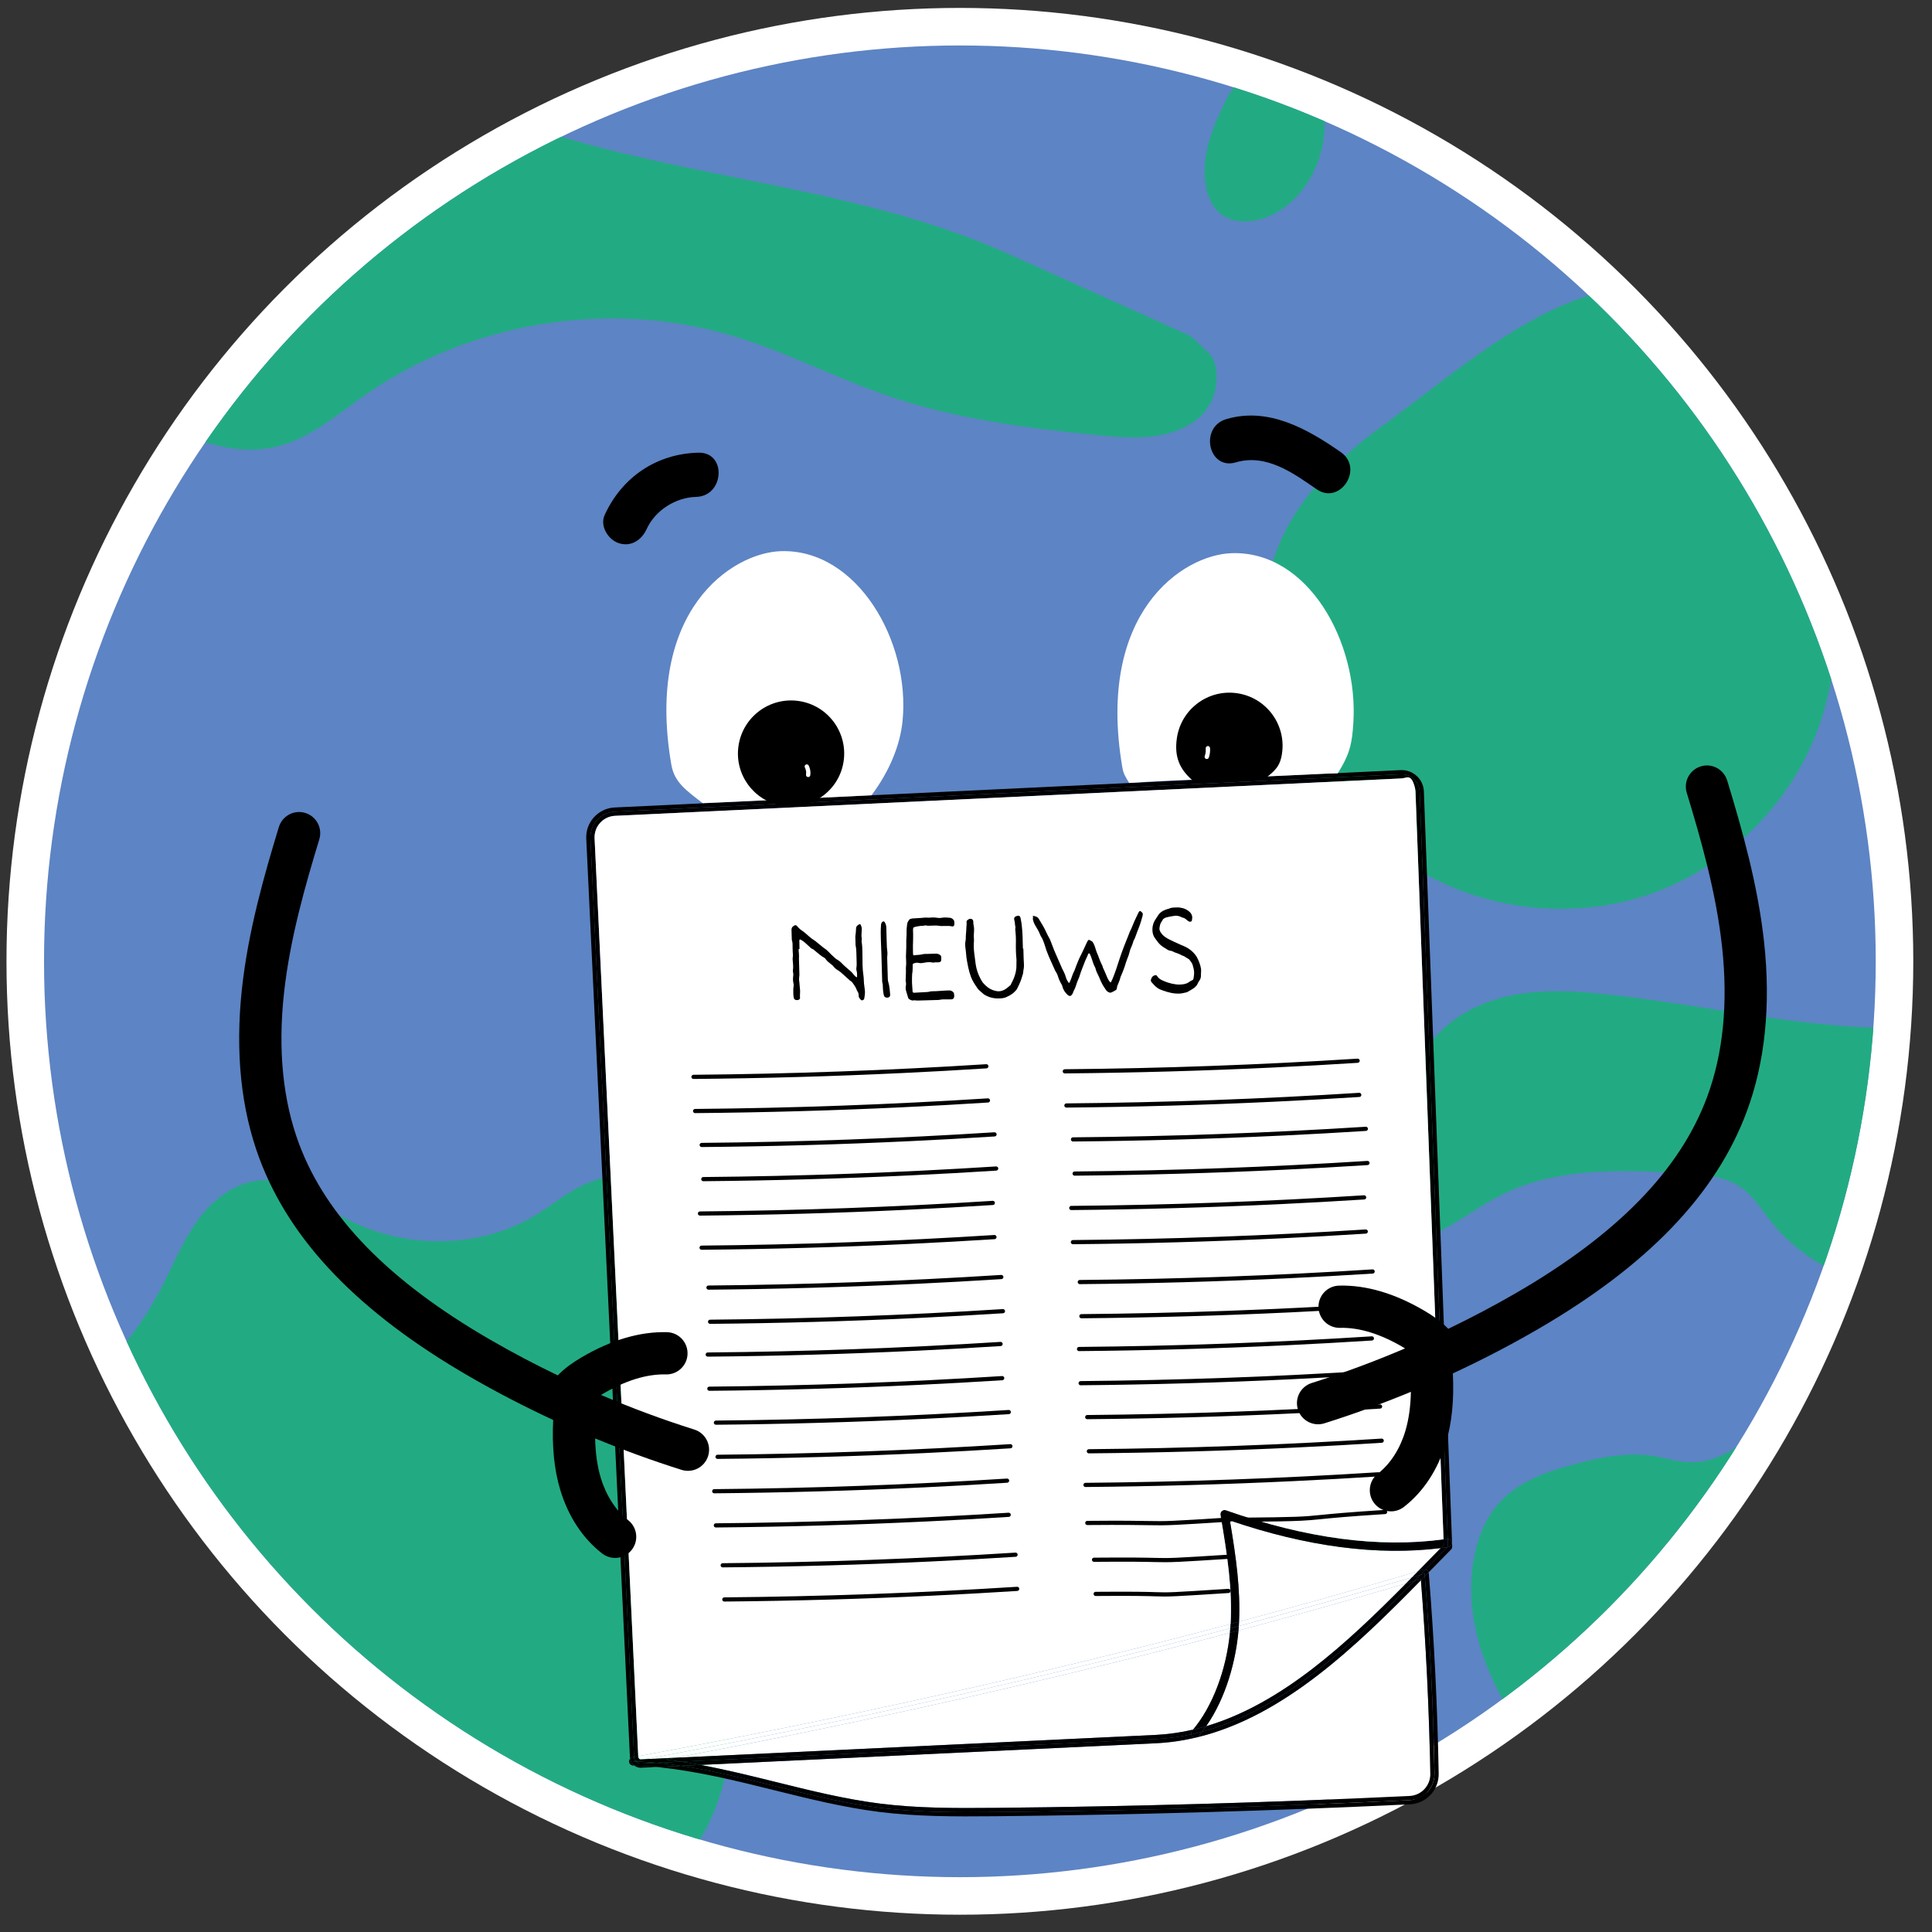 <?xml version="1.0" encoding="UTF-8"?>
<svg xmlns="http://www.w3.org/2000/svg" xmlns:xlink="http://www.w3.org/1999/xlink" id="Laag_1" viewBox="0 0 1342 1342">
  <rect x="0" y="0" width="1342" height="1342" fill="#333333" stroke="none"/>
  <defs>
    <style>.cls-1,.cls-2,.cls-3{fill:none;}.cls-2{clip-path:url(#clippath-1);}.cls-4{fill:#fff;}.cls-5{fill:#22ab83;}.cls-6{fill:#5d84c4;}.cls-3{clip-path:url(#clippath);}</style>
    <clipPath id="clippath">
      <circle class="cls-1" cx="666.75" cy="667.75" r="636.17"></circle>
    </clipPath>
    <clipPath id="clippath-1">
      <circle class="cls-1" cx="666.75" cy="667.75" r="636.17"></circle>
    </clipPath>
  </defs>
  <circle class="cls-4" cx="666.75" cy="667.75" r="662.25"></circle>
  <path class="cls-4" d="m714.31,903.51c-187.13,0-339.39-152.24-339.39-339.38,0-14.88,12.06-26.95,26.95-26.95s26.95,12.07,26.95,26.95c0,157.41,128.06,285.47,285.48,285.47s285.47-128.06,285.47-285.47c0-14.88,12.06-26.95,26.95-26.95s26.95,12.07,26.95,26.95c0,187.13-152.24,339.38-339.38,339.38Z"></path>
  <g class="cls-3">
    <g class="cls-2">
      <circle class="cls-6" cx="666.75" cy="667.75" r="636.17"></circle>
      <path class="cls-5" d="m960.18,295.86c-34.05,24.73-65.53,56.59-76.86,97.12-12.57,44.95,1.86,93.71,26.14,133.57,17.98,29.52,41.6,55.97,70.66,74.67,49.36,31.76,113.73,38.93,168.87,18.81,55.13-20.12,99.75-67.08,117.04-123.17,9.29-30.12,10.98-62.09,10.02-93.6-1.78-58.72-14.21-120.6-54.16-163.68-87.72-94.59-185.47.89-261.72,56.28Z"></path>
      <path class="cls-5" d="m851.17,70.53c-9.63,19-17.91,40.47-12.98,61.19,1.27,5.35,3.49,10.61,7.27,14.6,10.81,11.39,30.17,8.48,43.4.03,30.52-19.49,40.73-64.86,21.5-95.55-21.15-33.75-47.21-3.92-59.19,19.72Z"></path>
      <path class="cls-5" d="m844,253.32c3.56,14.75-1.82,30.5-14.22,39.24-5.12,3.61-10.93,6.35-16.88,8.08-16.18,4.7-33.43,3.28-50.2,1.65-49.27-4.81-98.8-11.23-145.65-27.22-36.62-12.5-71.18-30.71-108.25-41.8-85.58-25.59-182.51-9.89-255.63,41.41-19.43,13.63-38.05,29.99-61.12,35.56-29.19,7.05-59.62-4.68-85.69-19.6-45.05-25.78-87.71-70.85-80.71-122.28,6.35-46.63,50.5-77.96,92.88-98.41,39.54-19.08,83.35-34.15,126.73-27.38,30.12,4.71,57.51,19.56,85.57,31.48,116.63,49.56,249.74,49.85,365.86,100.61l127.84,57.65c1.82.82,3.49,1.94,4.94,3.3l9.37,8.82c2.55,2.4,4.34,5.48,5.16,8.88h0Z"></path>
      <path class="cls-5" d="m37.78,975.66c31.86-18.63,56.88-47.74,73.95-80.47,8.84-16.96,15.8-35.12,27.55-50.21,11.76-15.09,29.9-27,48.91-24.98,16.52,1.75,30.01,13.28,44.15,22,41.95,25.86,98.49,27.48,140.43,1.6,9.48-5.85,18.18-12.95,27.97-18.25,37.26-20.18,85.79-10.33,118.87,16.16,33.08,26.49,52.59,66.71,63.45,107.67,1.85,6.96,3.48,14.27,1.97,21.31-1.98,9.25-9.02,16.5-16.2,22.65-15.59,13.33-33.41,24.06-52.48,31.61-12.96,5.12-27.82,9.88-34.19,22.27-6.62,12.87-1.2,28.34,3.81,41.91,13.88,37.61,24.19,77.38,21.73,117.39-2.46,40.01-19.13,80.53-50.99,104.86-37.54,28.68-88.61,30.7-135.79,28.35-33.12-1.64-66.4-4.89-98.21-14.23-47.51-13.95-90.1-41.02-129.71-70.74-76.47-57.36-146.47-128.86-179.25-218.65-6.71-18.39-11.85-37.84-10.28-57.35,46.34,24.49,87.54,20.47,134.29-2.91Z"></path>
      <path class="cls-5" d="m1046.86,1185.6c-18.71-31.11-29.77-68.34-22.92-104,2.72-14.17,8.39-28.07,18.24-38.61,13.34-14.29,32.78-21,51.68-26.03,17.82-4.74,36.4-8.46,54.61-5.6,8.49,1.33,16.78,4.08,25.37,4.32,23.74.65,43.42-17.43,59.56-34.85,5.63-6.08,11.38-12.37,18.85-15.93,7.37-3.51,15.77-4.05,23.93-4.25,49.8-1.26,104.89,10.64,134.27,50.86,15.25,20.87,21.68,47.25,21.83,73.1.26,44.5-17.86,88.84-49.21,120.42-52.19,52.58-131.33,65.18-204.81,74.63-29.48,3.79-47.96,3.16-67.86-17.9-22.83-24.15-46.28-47.44-63.54-76.14Z"></path>
      <path class="cls-5" d="m904.88,1053.26c-14.06,6.3-24.45,23.56-17.73,37.43,4.24,8.75,14.14,13.74,23.84,14.31,9.7.56,19.24-2.65,28.06-6.74,14.41-6.68,35.03-25.19,20.82-42.28-10.49-12.61-42.56-8.28-54.98-2.72Z"></path>
    </g>
    <path class="cls-5" d="m1349.73,712.79c-77.73,6.81-154.94-13.59-232.52-21.99-22.51-2.44-45.46-3.85-67.64.71-22.18,4.56-43.75,15.73-56.81,34.22-7.37,10.44-11.93,22.96-21.05,31.92-21.58,21.19-57.27,13.77-86.35,22.12-3.84,1.1-7.86,2.7-10.06,6.03-2.44,3.7-2.02,8.57-1.07,12.9,5.81,26.7,27.5,47.86,52.33,59.27,12.22,5.62,25.62,9.28,39.04,8.41,29.71-1.93,53.21-24.8,80.07-37.66,37.1-17.76,80.16-16.06,121.24-13.98,15.46.78,31.98,1.94,44.22,11.41,7.46,5.77,12.48,14.04,18.3,21.46,36.57,46.58,101.57,57.38,160.33,64.79-17.12-49.71-24.81-104.06-26.07-156.62-.32-13.32-7.69-31.24-13.96-43Z"></path>
    <circle class="cls-1" cx="666.75" cy="667.75" r="636.17"></circle>
    <path class="cls-1" d="m960.18,295.86c-34.05,24.73-65.53,56.59-76.86,97.12-12.57,44.95,1.86,93.71,26.14,133.57,17.98,29.52,41.6,55.97,70.66,74.67,49.36,31.76,113.73,38.93,168.87,18.81,55.13-20.12,99.75-67.08,117.04-123.17,9.29-30.12,10.98-62.09,10.02-93.6-1.78-58.72-14.21-120.6-54.16-163.68-87.72-94.59-185.47.89-261.72,56.28Z"></path>
    <path class="cls-1" d="m851.17,70.53c-9.63,19-17.91,40.47-12.98,61.19,1.27,5.35,3.49,10.61,7.27,14.6,10.81,11.39,30.17,8.48,43.4.03,30.52-19.49,40.73-64.86,21.5-95.55-21.15-33.75-47.21-3.92-59.19,19.72Z"></path>
    <path class="cls-1" d="m844,253.32c3.56,14.75-1.82,30.5-14.22,39.24-5.12,3.61-10.93,6.35-16.88,8.08-16.18,4.7-33.43,3.28-50.2,1.65-49.27-4.81-98.8-11.23-145.65-27.22-36.62-12.5-71.18-30.71-108.25-41.8-85.58-25.59-182.51-9.89-255.63,41.41-19.43,13.63-38.05,29.99-61.12,35.56-29.19,7.05-59.62-4.68-85.69-19.6-45.05-25.78-87.71-70.85-80.71-122.28,6.35-46.63,50.5-77.96,92.88-98.41,39.54-19.08,83.35-34.15,126.73-27.38,30.12,4.71,57.51,19.56,85.57,31.48,116.63,49.56,249.74,49.85,365.86,100.61l127.84,57.65c1.82.82,3.49,1.94,4.94,3.3l9.37,8.82c2.55,2.4,4.34,5.48,5.16,8.88h0Z"></path>
    <path class="cls-1" d="m37.78,975.66c31.86-18.63,56.88-47.74,73.95-80.47,8.84-16.96,15.8-35.12,27.55-50.21,11.76-15.09,29.9-27,48.91-24.98,16.52,1.75,30.01,13.28,44.15,22,41.95,25.86,98.49,27.48,140.43,1.6,9.48-5.85,18.18-12.95,27.97-18.25,37.26-20.18,85.79-10.33,118.87,16.16,33.08,26.49,52.59,66.71,63.45,107.67,1.85,6.96,3.48,14.27,1.97,21.31-1.98,9.25-9.02,16.5-16.2,22.65-15.59,13.33-33.41,24.06-52.48,31.61-12.96,5.12-27.82,9.88-34.19,22.27-6.62,12.87-1.2,28.34,3.81,41.91,13.88,37.61,24.19,77.38,21.73,117.39-2.46,40.01-19.13,80.53-50.99,104.86-37.54,28.68-88.61,30.7-135.79,28.35-33.12-1.64-66.4-4.89-98.21-14.23-47.51-13.95-90.1-41.02-129.71-70.74-76.47-57.36-146.47-128.86-179.25-218.65-6.71-18.39-11.85-37.84-10.28-57.35,46.34,24.49,87.54,20.47,134.29-2.91Z"></path>
    <path class="cls-1" d="m1046.86,1185.6c-18.71-31.11-29.77-68.34-22.92-104,2.72-14.17,8.39-28.07,18.24-38.61,13.34-14.29,32.78-21,51.68-26.03,17.82-4.74,36.4-8.46,54.61-5.6,8.49,1.33,16.78,4.08,25.37,4.32,23.74.65,43.42-17.43,59.56-34.85,5.63-6.08,11.38-12.37,18.85-15.93,7.37-3.51,15.77-4.05,23.93-4.25,49.8-1.26,104.89,10.64,134.27,50.86,15.25,20.87,21.68,47.25,21.83,73.1.26,44.5-17.86,88.84-49.21,120.42-52.19,52.58-131.33,65.18-204.81,74.63-29.48,3.79-47.96,3.16-67.86-17.9-22.83-24.15-46.28-47.44-63.54-76.14Z"></path>
    <path class="cls-1" d="m904.88,1053.26c-14.06,6.3-24.45,23.56-17.73,37.43,4.24,8.75,14.14,13.74,23.84,14.31,9.7.56,19.24-2.65,28.06-6.74,14.41-6.68,35.03-25.19,20.82-42.28-10.49-12.61-42.56-8.28-54.98-2.72Z"></path>
  </g>
  <path class="cls-4" d="m830.95,1206.89c-9.15,2.17-18.53,3.55-28.15,4.01l-316.3,15.04c17.63,3.26,35.05,7.56,52.15,11.81,23.76,5.9,48.33,12.01,72.86,15.08,25.48,3.19,51.31,3.22,80.01,2.94,94.73-.91,190.73-3.66,285.38-8.16.73-.03,1.45-.07,2.19-.1,8.25-.4,14.6-7.2,14.45-15.5-.81-44.65-3-89.83-6.51-134.37-45.19,46.01-95.57,94.84-155.93,109.21-.04.01-.08.02-.13.03Z"></path>
  <path d="m437.69,1221.57c-.5.57-.78,1.32-.72,2.13.11,1.48,1.32,2.64,2.81,2.68.28,0,.55.03.83.04-1.54-1.14-2.61-2.85-2.92-4.84Z"></path>
  <path d="m996.42,1231.96c.18,9.79-7.43,17.98-17.21,18.45-95.83,4.59-191.74,7.34-287.67,8.27-26.84.26-53.77.37-80.4-2.97-46.67-5.84-91.81-22.18-138.12-29.13l-17.26.82c27.57,2.6,54.91,9.37,81.49,15.98,23.93,5.95,48.67,12.09,73.53,15.21,25.84,3.24,51.88,3.27,80.79,2.99,94.8-.92,190.88-3.66,285.6-8.17.73-.03,1.46-.07,2.19-.1,11.41-.55,20.18-9.94,19.97-21.4-.84-46.22-3.15-93.01-6.87-139.06-.02-.21-.06-.42-.12-.62-.87.89-1.75,1.79-2.63,2.68,3.65,45.6,5.9,91.32,6.72,137.06Z"></path>
  <path d="m993.52,1232.01c.15,8.29-6.19,15.1-14.45,15.5-.73.03-1.45.07-2.19.1-94.64,4.5-190.65,7.25-285.38,8.16-28.7.28-54.53.25-80.01-2.94-24.52-3.07-49.09-9.18-72.86-15.08-17.1-4.25-34.52-8.55-52.15-11.81l-13.48.64c46.31,6.95,91.45,23.28,138.12,29.13,26.63,3.33,53.56,3.22,80.4,2.97,95.93-.93,191.85-3.68,287.67-8.27,9.78-.47,17.39-8.66,17.21-18.45-.83-45.74-3.08-91.46-6.72-137.06-.89.91-1.79,1.83-2.69,2.74,3.51,44.54,5.71,89.72,6.51,134.37Z"></path>
  <path class="cls-4" d="m854.29,1056.13c4.31,25.64,7.39,47.62,6.37,70.34,41.95-11.22,83.35-22.9,124.35-35.07,1.94-1.98,3.87-3.95,5.79-5.91,3.34-3.42,6.66-6.8,9.96-10.16-43.89,5.45-93.1-.97-146.47-19.2Z"></path>
  <path class="cls-4" d="m828.71,1201.44c13.51-16.07,23.09-41.35,25.61-67.27-122.52,32.55-249.77,61.21-385.13,86.79l333.33-15.85c8.93-.42,17.66-1.69,26.19-3.67Z"></path>
  <path class="cls-4" d="m837.84,1199.03c52.62-15.53,97.87-57.74,138.77-99.1-38.37,11.3-77.11,22.18-116.33,32.65-1.73,20.3-8.44,46.47-22.44,66.45Z"></path>
  <path class="cls-4" d="m860.55,1128.94c-.01.17-.03.36-.04.53,40.23-10.74,80.35-22.01,120.34-33.84,1.39-1.41,2.78-2.83,4.16-4.24-40.99,12.17-82.39,23.85-124.35,35.07-.04.82-.07,1.65-.11,2.47Z"></path>
  <path class="cls-4" d="m854.76,1128.61c.01-.19.02-.38.03-.57-130.42,34.71-266.2,65-411.44,91.84l.03.66c.04.9.81,1.6,1.71,1.56l2.9-.14c136.78-25.38,272.34-55.22,406.59-90.89.06-.82.14-1.64.19-2.46Z"></path>
  <path class="cls-4" d="m854.32,1134.16c.1-1.03.17-2.06.25-3.09-134.24,35.66-269.8,65.51-406.59,90.89l21.21-1.01c135.36-25.58,262.61-54.24,385.13-86.79Z"></path>
  <path class="cls-4" d="m860.28,1132.58c39.22-10.47,77.96-21.35,116.33-32.65,1.42-1.43,2.83-2.86,4.24-4.29-39.99,11.83-80.11,23.1-120.34,33.84-.06,1.02-.14,2.06-.23,3.11Z"></path>
  <path d="m984.05,538.97c-3.05-2.8-7.01-4.23-11.15-4.04l-545.98,25.96c-11.4.54-20.24,10.26-19.7,21.66l30.35,638.25c.01.26.07.5.11.75.42-.47.98-.82,1.65-.94.38-.07.75-.14,1.13-.21l-30.34-637.99c-.47-9.82,7.12-18.16,16.94-18.63l545.98-25.96c6.94-.33,12.82,5.07,13.09,12.01l19.47,519.08c1.35.08,2.49,1.09,2.69,2.47.23,1.58-.86,3.06-2.45,3.29-.14.02-.28.03-.42.05-5.03,5.09-10.1,10.29-15.23,15.52.36.08.7.21,1.01.42.54.37.94.92,1.13,1.54.87-.89,1.75-1.78,2.62-2.67,4.34-4.44,8.65-8.83,12.92-13.16.56-.57.86-1.35.84-2.15l-19.67-524.51c-.16-4.14-1.93-7.96-4.98-10.76Z"></path>
  <path d="m445.36,1227.89l10.4-.49c-5.05-.48-10.1-.82-15.16-.98,1.33.99,2.97,1.56,4.75,1.48Z"></path>
  <path d="m830.95,1206.89c-.17.04-.33.07-.5.07-.72.03-1.45-.19-2.03-.7-.49-.42-.79-.97-.93-1.56-8.09,1.76-16.36,2.89-24.83,3.3l-329.59,15.67c4.49.67,8.96,1.44,13.43,2.27l316.3-15.04c9.62-.46,19-1.84,28.15-4.01Z"></path>
  <path d="m832.51,1205.96c-.39.45-.89.75-1.43.9,60.37-14.38,110.75-63.21,155.93-109.21-.02-.25-.04-.51-.06-.76-1.53.45-3.06.9-4.59,1.35-43.43,44.13-90.98,89.5-147.37,104.65-.82,1.04-1.63,2.08-2.49,3.08Z"></path>
  <path d="m455.98,1224.49l-10.76.51c-1.38.07-2.63-.51-3.51-1.44-.62-.02-1.23-.06-1.85-.08.51-.09,1.02-.19,1.52-.28-.53-.7-.87-1.57-.91-2.51v-.26c-.39.07-.76.14-1.14.21-.66.12-1.23.47-1.65.94.3,1.99,1.38,3.7,2.92,4.84,5.06.17,10.11.51,15.16.98l17.26-.82c-5.66-.85-11.34-1.56-17.04-2.09Z"></path>
  <path d="m991.2,1090.68c-.31-.21-.65-.34-1.01-.42-1.2,1.23-2.41,2.46-3.62,3.7,1-.3,2-.58,2.99-.88.05.61.09,1.22.14,1.83.88-.9,1.75-1.79,2.63-2.68-.19-.62-.59-1.16-1.13-1.54Z"></path>
  <path d="m439.86,1223.48c.62.02,1.23.05,1.85.08-.11-.12-.23-.23-.33-.36-.51.09-1.02.19-1.52.28Z"></path>
  <path d="m986.95,1096.88c.02.25.04.51.06.76.9-.91,1.79-1.83,2.69-2.74-.05-.61-.09-1.22-.14-1.83-1,.3-2,.58-2.99.88-1.4,1.42-2.8,2.85-4.2,4.28,1.53-.45,3.06-.9,4.59-1.35Z"></path>
  <path d="m473.07,1223.67l-17.09.81c5.7.53,11.38,1.24,17.04,2.09l13.48-.64c-4.46-.83-8.94-1.6-13.43-2.27Z"></path>
  <path d="m413.02,582.29c-.39-8.21,5.97-15.2,14.18-15.59l545.98-25.96c2.58-.12,5.05.77,6.95,2.52,1.9,1.74,3.01,4.13,3.1,6.7l19.48,519.28c.76-.1,1.54-.18,2.29-.29.2-.03.4-.04.6-.02l-19.47-519.08c-.27-6.94-6.15-12.34-13.09-12.01l-545.98,25.96c-9.82.47-17.4,8.81-16.94,18.63l30.34,637.99c.96-.18,1.92-.36,2.88-.53l-30.32-637.6Z"></path>
  <path d="m990.8,1085.49c-1.92,1.96-3.85,3.93-5.79,5.91,1.24-.37,2.48-.73,3.72-1.1.48-.14.98-.14,1.46-.04,5.13-5.24,10.2-10.43,15.23-15.52-1.54.22-3.1.4-4.66.59-3.3,3.36-6.62,6.74-9.96,10.16Z"></path>
  <path d="m827.49,1204.7c-.19-.87,0-1.81.62-2.53.2-.24.4-.49.6-.73-8.53,1.98-17.26,3.24-26.19,3.67l-333.33,15.85c-2.27.43-4.54.86-6.81,1.29,3.57.41,7.13.9,10.69,1.43l329.59-15.67c8.47-.4,16.74-1.54,24.83-3.3Z"></path>
  <path d="m835,1202.88c56.38-15.15,103.93-60.52,147.37-104.65-1.92.57-3.83,1.13-5.75,1.7-40.9,41.36-86.15,83.57-138.77,99.1-.92,1.31-1.86,2.59-2.84,3.85Z"></path>
  <path d="m445.22,1225l10.76-.51c-4.74-.44-9.5-.75-14.27-.93.88.93,2.13,1.51,3.51,1.44Z"></path>
  <path d="m441.39,1223.2c2.2-.41,4.4-.83,6.6-1.23l-2.9.14c-.9.04-1.67-.66-1.71-1.56l-.03-.66c-.96.18-1.92.36-2.88.53v.26c.06.95.39,1.81.92,2.51Z"></path>
  <path d="m988.73,1090.3c-1.24.37-2.48.73-3.72,1.1-1.38,1.41-2.77,2.82-4.16,4.24,1.9-.56,3.81-1.11,5.72-1.68,1.21-1.23,2.42-2.47,3.62-3.7-.48-.11-.98-.11-1.46.04Z"></path>
  <path d="m462.38,1222.24c2.28-.43,4.54-.86,6.81-1.29l-21.21,1.01c-2.2.41-4.4.83-6.6,1.23.1.13.22.24.33.36,4.77.18,9.53.49,14.27.93l17.09-.81c-3.56-.53-7.12-1.02-10.69-1.43Z"></path>
  <path d="m976.61,1099.93c1.92-.56,3.83-1.13,5.75-1.7,1.4-1.43,2.81-2.85,4.2-4.28-1.9.57-3.81,1.12-5.72,1.68-1.41,1.43-2.82,2.86-4.24,4.29Z"></path>
  <path d="m831.08,1206.86s-.09.02-.13.03c.04,0,.09-.02.13-.03Z"></path>
  <path d="m851.58,1049.05c-.97-.34-2.05-.15-2.83.52-.79.66-1.16,1.69-.99,2.71,4.8,28.1,8.36,51.56,7.03,75.77,1.96-.52,3.92-1.05,5.88-1.57,1.02-22.71-2.06-44.69-6.37-70.34,53.37,18.23,102.58,24.65,146.47,19.2.7-.71,1.4-1.42,2.09-2.13l-.15-3.97c-44.92,6.12-95.73-.65-151.12-20.19Z"></path>
  <path d="m837.84,1199.03c14-19.98,20.71-46.15,22.44-66.45-1.98.53-3.97,1.05-5.96,1.58-2.52,25.93-12.1,51.2-25.61,67.27,3.07-.71,6.11-1.51,9.13-2.4Z"></path>
  <path d="m860.55,1128.94c.05-.83.08-1.65.11-2.47-1.96.52-3.92,1.05-5.88,1.57-.01.19-.02.38-.03.57-.05.82-.13,1.64-.19,2.46,1.98-.53,3.96-1.07,5.94-1.6.01-.17.03-.36.04-.53Z"></path>
  <path d="m860.51,1129.47c-1.98.53-3.96,1.07-5.94,1.6-.08,1.03-.15,2.06-.25,3.09,1.99-.53,3.97-1.05,5.96-1.58.09-1.05.17-2.09.23-3.11Z"></path>
  <path d="m1005.81,1074.35h-.01s0,0,0,0c-.13.13-.25.26-.38.39.14-.02.28-.03.42-.05,1.59-.23,2.68-1.71,2.45-3.29-.2-1.38-1.34-2.39-2.69-2.47l.2,5.43h.01Z"></path>
  <path d="m828.42,1206.26c.59.51,1.32.73,2.03.7.17,0,.34-.04.5-.07.04-.01.09-.02.13-.03.54-.15,1.04-.44,1.43-.9.86-1,1.67-2.04,2.49-3.08-2.48.67-4.99,1.28-7.51,1.82.13.59.44,1.14.93,1.56Z"></path>
  <path d="m1002.7,1069.24l.15,3.97c-.69.7-1.39,1.42-2.09,2.13,1.55-.19,3.11-.37,4.66-.59.13-.13.25-.26.38-.39h0s0,0,0,0h0s-.2-5.43-.2-5.43c-.2-.01-.4,0-.6.02-.76.11-1.53.19-2.29.29Z"></path>
  <path d="m828.11,1202.17c-.62.72-.82,1.67-.62,2.53,2.52-.55,5.02-1.15,7.51-1.82.98-1.25,1.93-2.54,2.84-3.85-3.02.89-6.06,1.69-9.13,2.4-.2.24-.39.5-.6.73Z"></path>
  <path class="cls-4" d="m847.76,1052.27c-.17-1.01.2-2.04.99-2.71.79-.66,1.86-.86,2.83-.52,55.39,19.54,106.21,26.31,151.12,20.19l-19.48-519.28c-.1-2.58-1.37-7.49-3.27-9.23-1.9-1.75-4.2-.11-6.78.01l-545.98,25.96c-8.21.39-14.57,7.39-14.18,15.59l30.32,637.6c145.24-26.85,281.02-57.14,411.44-91.84,1.33-24.21-2.23-47.66-7.03-75.77Z"></path>
  <path d="m554.7,659.41c.15,2.26.45,4.51.26,6.29l.33,11.46c-.05,1.21-.33,2.43-.22,3.64.11,1.13.31,2.25.34,3.38.04,1.29.32,2.58.35,3.87.04,1.29-.09,2.59-.13,3.88,0,.32.1.64.11.97.1.64-.52,1.55-1.16,1.65-.48.1-.96.19-1.45.12-.89-.14-1.55-.6-1.74-1.48-.19-.88-.29-1.77-.32-2.66.03-1.78-.18-3.55.17-5.34.14-.65.12-1.38-.06-2.02-.46-1.85-.43-3.7-.16-5.57.06-.73.04-1.45-.14-2.18-.1-.48-.19-.96-.12-1.45.42-2.27.03-4.52-.11-6.78-.02-.57-.11-1.13-.05-1.7.28-1.54.15-3.07.03-4.6l-.08-2.91c.03-1.62.07-3.23-.46-4.83-.09-.32-.1-.64-.11-.97l-.18-6.3c-.05-1.61.9-2.53,2.25-3.14.4-.17,1.05-.03,1.38.28l.67.79c.92,1.02,1.91,1.96,3.07,2.66.82.54,1.57,1.17,2.31,1.79,1.91,1.64,3.73,3.45,5.95,4.76l.99.7,5.46,4.45.99.7c.99.62,1.82,1.4,2.65,2.27,1.42,1.5,2.91,2.91,4.4,4.24.58.55,1.24,1.01,1.98,1.4,1.4.85,2.56,1.95,3.65,3.13.83.86,1.74,1.65,2.65,2.43l2.98,2.58c.66.63,1.25,1.26,1.75,1.97.5.63,1.08,1.18,1.67,1.73.08.08.33.15.49.15.08,0,.24-.17.24-.25.04-1.46.08-2.91-.37-4.35-.18-.56-.2-1.21-.13-1.77.35-1.79.22-3.56.17-5.34l-.15-5.09c-.05-1.61-.09-3.23-.46-4.83-.18-.72-.12-1.45-.14-2.18l-.09-3.15c-.03-.97-.06-1.94.16-2.91.14-.65.12-1.3.19-1.94l.11-1.94c.05-1.05.43-1.95,1.38-2.46l.95-.59c.24-.17.65-.02.82.3.6,1.11.95,2.23.83,3.53-.13,1.3-.09,2.59-.21,3.88-.06.81.21,1.61.23,2.42.02.73-.2,1.46-.1,2.18.39,2.17.45,4.35.51,6.53.01,3.31.03,6.62.12,9.93.07,2.26.29,4.52.6,6.77.1.8.21,1.61.23,2.42.06,2.18.21,4.36.59,6.53.29,1.69.34,3.38.07,5.09l-.34,2.19c-.15.49-.54.82-1.02,1-.48.18-.97.11-1.38-.28l-.75-.95c-.42-.47-.68-1.03-.69-1.68v-.48c-.05-1.13-.32-2.09-.99-2.96-.25-.4-.43-.88-.6-1.36-.61-1.44-1.45-2.71-2.38-3.97-.42-.55-.84-1.19-1.5-1.57-.24-.07-.41-.23-.58-.39-1.74-1.57-3.56-3.13-5.31-4.77-.83-.78-1.66-1.49-2.65-2.11-1.31-.77-2.55-1.62-3.48-2.89-.51-.71-1.25-1.26-1.99-1.8-1.32-1.01-2.56-2.03-3.49-3.37-.25-.4-.59-.71-1-.94-1.97-1.07-3.63-2.48-5.28-3.89l-1.99-1.64c-.17-.16-.33-.31-.58-.39-.98-.29-1.64-1-2.39-1.71l-2.74-2.51c-.91-.86-1.9-1.56-2.97-2.18-.17-.16-.41-.23-.66-.3-.24-.07-.64.26-.63.5v.48c.07,1.86.04,3.71.09,5.57l-.64.26Z"></path>
  <path d="m611.89,653.64c-.11-3.71-.21-7.43.08-11.15.06-.81.28-1.46.83-2.04.71-.67,1.28-.6,1.78.19.68,1.11,1.04,2.31,1.08,3.68.05,4.52.26,9.04.39,13.56.02.73.12,1.45.22,2.17.2,1.21.23,2.42.1,3.63-.06.57-.13,1.13-.11,1.7l.43,14.77c.04,1.37.56,2.65.84,4.01.38,2.09.61,4.18.75,6.28l.03.97c-.06.73-.61,1.31-1.41,1.5-.4.09-.81.1-1.21.03-.89-.14-1.55-.68-1.74-1.57-.28-1.2-.47-2.41-.59-3.62-.11-1.13-.15-2.26-.18-3.39,0-.24.07-.49-.02-.73-.53-1.44-.41-2.9-.45-4.35l-.45-15.74c-.1-3.31-.27-6.62-.37-9.93Z"></path>
  <path d="m633.62,675.95c-.18,2.19-.12,4.37-.13,6.79l.42,6.13c0,.32.51.71.91.7h.24s9.19-.51,9.19-.51c.24,0,.48-.01.72-.1,1.76-.54,3.54-.43,5.32-.48l6.77-.44,2.18-.06c.97-.03,1.78.27,2.53.82.5.39.83.86.93,1.51.02.56.11,1.13.13,1.69,0,.32-.06.65-.21.98-.3.73-.86,1.16-1.66,1.18-1.13.03-2.26.07-3.39.02-1.62-.03-3.23-.07-4.84.3-.32.09-.64.1-.97.11l-13.8.4c-.73.02-1.46-.04-2.18-.1-.32,0-.65-.14-.97-.05-1.36.44-2.35-.34-3.42-.87-.25-.15-.42-.47-.51-.79-.26-.64-.44-1.28-.62-1.92-.18-.72-.37-1.44-.63-2.16-.53-1.52-.73-3.05-.37-4.59.14-.65.12-1.3.03-1.94-.28-1.28-.24-2.58-.11-3.87.11-1.7.06-3.39.1-5.09-.02-.65-.12-1.29.02-1.94.2-1.38.16-2.75.12-4.12-.14-2.1-.2-4.19-.02-6.3.17-2.35.11-4.69.12-7.03-.03-.89.03-1.78.08-2.67.12-1.46.16-2.91.12-4.36-.05-1.78.22-3.56.41-5.34.12-1.3.9-2.21,1.6-3.2.16-.17.4-.25.64-.34.8-.27,1.61-.37,2.41-.39,1.69-.05,3.39-.18,5.08-.31,1.45-.12,2.9-.33,4.36-.21,1.05.13,2.1-.06,3.15-.09l.97-.03c1.29-.04,2.6.33,3.89.37,1.21.05,2.41-.31,3.63-.35,1.29-.04,2.59.09,3.88.21,1.05.05,1.87.59,2.54,1.38.17.16.34.4.42.64.27,1.04.38,2.09.09,3.15-.15.49-.78.99-1.27.84-2.03-.51-4.05-.29-6.07-.31-.97.03-1.94.06-2.91-.08-1.54-.28-3.08-.24-4.61-.19-1.61.05-3.22.26-4.85-.1-.24-.07-.49-.07-.73.02-.8.35-1.61.13-2.42.23l-2.17.3c-.64.1-1.29.2-1.93.38-1.52.45-1.6.61-1.63,2.31l.08,2.66c-.02,1.94.03,3.88-.07,5.82-.17,2.67,0,5.33-.01,8,0,.16.09.32.1.48,0,.32.34.64.66.55,1.93-.38,3.87-.19,5.79-.73.88-.27,1.85-.22,2.74-.24l7.02-.2c.73.06,1.46.28,2.12.67.66.38,1.16.94,1.18,1.74.02.73.04,1.45-.02,2.18-.06.65-.61,1.23-1.26,1.33-.4.09-.8.1-1.21.11-.89.03-1.78-.11-2.66.16-.32.09-.65.02-.97-.05-1.95-.43-3.88-.21-5.81.17-1.28.28-2.57.4-3.87.11-.65-.14-1.3-.21-1.94-.02-1.92.62-2.18.06-2.1,2.73.04,1.37-.08,2.75-.2,4.12l-.15.33Z"></path>
  <path d="m710.85,659.03l.21,7.26c.04,1.45.24,2.9.21,4.36-.06.89-.03,1.78-.25,2.67-.29,1.06-.18,2.11-.47,3.16-1.55,5.21-1.78,5.62-3.99,10.21-.31.57-.7,1.07-1.17,1.57-.94.92-1.8,1.91-3,2.51l-1.19.76-1.91.94c-.95.51-2,.78-3.04.9-2.25.23-4.51.29-6.79-.21-2.11-.42-4.08-1.26-5.88-2.33l-.91-.78-2.57-2.27c-.5-.47-.92-.94-1.26-1.5-1.69-2.46-3.37-4.91-4.42-7.79-.35-.96-.62-2-.98-3.04-.18-.48-.27-.96-.37-1.44-.63-2.16-.93-4.42-1.4-6.67-.56-2.73-.56-5.48-.96-8.21-.3-1.93-.43-3.87,0-5.82.07-.33.14-.65.13-.97-.08-2.66.41-5.34.42-8.01.04-1.29.33-2.6.13-3.88-.1-.56.21-1.06.77-1.4.32-.25.63-.5,1.03-.68.72-.26,1.45-.2,2.11.18.33.23.58.63.68,1.03.09.32.1.64.11.97.02.57-.05,1.13.13,1.69.54,2.08.44,4.19.26,6.29-.13,1.21-.01,2.42.02,3.63.01.48.11.97.04,1.45-.24,2.75-.16,5.5.16,8.23.32,2.66.64,5.31,1.04,7.97.51,3.54,1.65,6.9,3.36,10.08,1.37,2.55,1.61,2.78,3.69,4.82,1.99,1.88,4.37,3.11,7.05,3.67,1.95.43,3.88.13,5.71-.81,1.67-.86,3.01-2.19,4.43-3.36.16-.17.23-.41.3-.65.61-1.23,1.3-2.46,1.83-3.77,1.21-2.94,2.01-6.04,1.91-9.26-.03-1.21.09-2.43.06-3.64-.03-1.05-.14-2.1-.25-3.14-.15-2.34-.22-4.68-.2-7.02.02-2.18.12-4.36-.03-6.54l-.26-3.39c-.1-.72-.2-1.45-.06-2.18.07-.24.15-.49.06-.73-.45-1.6-.26-3.3-.79-4.82-.09-.32-.1-.64-.11-.97.06-.57.29-1.06.85-1.4.56-.34,1.2-.52,1.84-.62.56-.1,1.22.29,1.48.76.09.24.26.48.26.72.28,1.45.57,2.89.77,4.34.55,4.91.72,8.14.78,13.14l.11,3.87.32.07Z"></path>
  <path d="m717.08,636.88c.07-.24.47-.66.71-.67.16,0,.32,0,.49.07l1.47.44c.82.3,1.4.85,1.82,1.56.85,1.43,1.78,2.86,2.63,4.37.68,1.11,1.28,2.31,1.88,3.5.86,1.75,1.64,3.59,2.66,5.25.34.56.6,1.19.86,1.83.61,1.52,1.22,3.03,1.75,4.55.44,1.28.96,2.48,1.48,3.67,1.38,3.11,2.76,6.22,4.07,9.33.61,1.52,1.3,2.95,2.07,4.38.6,1.19,1.12,2.55,1.48,3.92.36,1.36,1.12,2.47,1.88,3.58.08.16.49.07.56-.18l.99-2.21c.67-1.96,1.34-3.92,2.26-5.72l.23-.49c.74-2.28,1.73-4.41,2.56-6.62.68-1.72,1.52-3.36,2.36-5,.99-1.97,1.9-4.01,2.82-5.98.45-1.06.99-2.13,1.53-3.11.15-.33.71-.59,1.04-.43.65.3,1.31.61,1.89,1,.33.23.58.63.75.95.68,1.19,1.2,2.47,1.56,3.83.45,1.6.98,3.12,1.67,4.56.34.64.52,1.36.79,2.08.61,1.6,1.22,3.2,1.99,4.71.25.4.43.88.6,1.36.09.32.1.64.27.96,1.28,2.47,2.17,5.11,3.37,7.58.43.88.94,1.67,1.68,2.37.08.08.41.07.4-.01.38-.74.76-1.48,1.07-2.21,1.89-4.58,3.45-9.31,4.93-14.04l1.34-3.92c1.05-2.94,2.17-5.8,3.3-8.66.75-1.88,1.59-3.76,2.26-5.72.3-.9.84-1.72,1.22-2.62l2.19-5.23c.91-2.05,1.9-4.01,2.82-5.98.15-.33.39-.58.54-.82.16-.25.64-.34.88-.19.57.31,1.07.78,1.41,1.33.17.24.18.56.19.88,0,.32-.06.65-.13.97-.8,2.93-1.61,5.78-2.74,8.56-.9,2.21-1.65,4.41-2.48,6.61-.23.57-.45,1.06-.76,1.56s-.46.98-.6,1.55c-.37,1.22-.74,2.44-1.35,3.59-.53,1.07-.9,2.29-1.19,3.51-.36,1.54-.88,3.01-1.49,4.41-.76,1.8-1.27,3.67-1.86,5.55-.82,2.37-1.72,4.73-2.79,7.03-.08.16-.15.33-.15.49-.43,2.03-1.42,3.84-2.1,5.72-.23.57-.29,1.14-.35,1.71-.06.73-.45,1.23-1.09,1.57-1.03.51-1.99,1.19-3.11,1.54-.4.09-.81.02-1.21-.13-.98-.46-1.89-1.08-2.4-2.03-.77-1.35-1.77-2.53-2.46-3.97-.6-1.27-1.28-2.47-1.72-3.75-.18-.64-.52-1.2-.78-1.75-.78-1.67-1.71-3.34-2.09-5.19,0-.16-.09-.32-.18-.48-1.45-2.54-2.01-5.35-3.06-7.99l-.78-1.75c-.17-.32-.65-.3-.81-.06-.16.17-.31.33-.39.58-.52,1.55-1.37,2.95-1.97,4.5l-1.88,4.82c-.75,1.88-1.43,3.76-2.02,5.71-.22.81-.52,1.55-.9,2.29-.61,1.31-1.05,2.7-1.5,4.08-.37,1.14-.74,2.28-1.36,3.35-.31.49-.54.99-.68,1.55-.22.81-.68,1.47-1.23,2.06-.47.5-1.19.6-1.77.29-.25-.15-.49-.23-.66-.38-1.83-1.72-3.25-3.62-3.81-6.11-.09-.4-.27-.8-.44-1.12-1.19-1.99-2.14-4.06-2.76-6.22-.27-.88-.61-1.68-1.12-2.39-.42-.55-.76-1.27-1.02-1.91-.95-2.23-2.07-4.46-3.02-6.7-.95-2.23-1.99-4.47-2.78-6.79-.79-2.24-1.34-4.57-2.29-6.72-.26-.56-.44-1.2-.78-1.75-.59-.79-1.02-1.67-1.37-2.55-.44-1.2-1.04-2.39-1.72-3.51l-1.95-3.34c-.51-.95-.86-1.99-1.14-3.04-.18-.8-.13-1.61.09-2.43l-.56.18Z"></path>
  <path d="m812.32,630.98c1.44-.53,2.97-.65,4.67-.62,1.45-.2,2.99.08,4.54.44,1.71.44,3.19,1.28,4.51,2.37.83.7,1.5,1.57,1.85,2.61.18.64.36,1.28.22,1.93l-.13,1.22c-.07.41-.06.81-.45,1.06-.64.34-1.28.36-1.86-.03-.57-.31-1.07-.7-1.57-1.17-.75-.71-1.57-1.17-2.54-1.38-.41-.07-.81-.22-1.14-.45-.58-.39-1.23-.53-1.88-.67-.98-.21-1.95-.35-2.91-.08l-1.45.2c-1.37.28-2.73.48-4.1.85-.64.18-1.2.52-1.75.86-.24.17-.47.42-.63.66-.23.41-.38.9-.69,1.23-1.1,1.24-1.29,2.78-1.57,4.33-.21,1.14.06,2.18.74,3.21.85,1.35,1.93,2.45,3.25,3.38,1.81,1.24,3.78,2.15,5.74,3.07,1.56.76,3.11,1.45,4.67,2.13l2.7,1.13c3.36,1.52,6.17,3.7,8.27,6.71l.51.79c1.37,2.55,2.41,5.18,2.9,7.99.1.8.13,1.61.07,2.42-.06.81-.12,1.62-.09,2.43.04,1.29-.33,2.43-1.03,3.5-.46.66-.93,1.32-1.23,2.06-.37,1.06-1.08,1.81-1.86,2.56-1.66,1.42-3.57,2.28-5.4,3.39-.16.09-.32.17-.48.18-1.61.29-3.13.82-4.74.86-4.03.2-7.86-.74-11.61-2.09-1.31-.45-2.61-.97-3.77-1.75-1.57-1.09-2.82-2.5-4.07-3.92-.25-.24-.42-.55-.51-.87-.09-.24-.18-.48-.1-.72.29-1.22.74-2.36,1.93-3.04l.72-.26c.64-.26,1.37-.12,1.71.44.51.87,1.18,1.58,2,2.12.33.23.66.47.99.62,3.11,1.53,6.37,2.56,9.78,3.03,1.7.27,3.4.23,5.09.01,1.61-.21,3.13-.66,4.48-1.66.32-.25.63-.5,1.03-.68,2.07-.95,1.75-.86,2.1-2.89.34-2.11.36-4.21-.26-6.29-.18-.56-.36-1.12-.45-1.68-.37-1.44-1.29-2.55-2.21-3.73-.08-.16-.17-.32-.33-.39l-3.7-2.32c-1.14-.21-2.05-.91-3.11-1.37-.98-.46-2.04-.75-3.02-1.12-.41-.15-.82-.3-1.15-.53-.66-.38-1.31-.61-2.04-.67-.73-.06-1.38-.36-2.04-.75l-.25-.15c-4.69-2.85-5.27-3.4-8.47-7.92-.84-1.19-1.37-2.55-1.57-3.99-.41-3.14.15-6.14,1.93-8.86.62-.91,1.24-1.81,1.78-2.72.85-1.48,2.11-2.48,3.54-3.33.8-.43,1.68-.69,2.47-1.04l1.68-.45.32-.17Z"></path>
  <path d="m635.99,938.27c-48.11,2.29-96.46,3.66-144.39,4.08-.8,0-1.46-.64-1.46-1.44,0-.8.66-1.46,1.44-1.46,67.57-.59,135.98-3.07,203.35-7.35h.02c.79-.04,1.47.56,1.52,1.36.05.8-.56,1.49-1.36,1.54-19.63,1.25-39.35,2.34-59.12,3.28Z"></path>
  <path d="m637.12,962c-48.11,2.29-96.46,3.66-144.39,4.08-.8,0-1.46-.64-1.46-1.44,0-.8.66-1.49,1.44-1.46,67.57-.59,135.98-3.07,203.35-7.35h.02c.79-.04,1.47.56,1.52,1.36.05.8-.56,1.49-1.36,1.54-19.63,1.25-39.35,2.34-59.12,3.28Z"></path>
  <path d="m641.69,985.57c-48.11,2.29-96.46,3.65-144.4,4.08-.8,0-1.46-.64-1.46-1.44s.68-1.47,1.44-1.46c67.57-.6,135.99-3.07,203.35-7.36h.02c.79-.04,1.47.56,1.52,1.36.05.8-.56,1.49-1.36,1.54-19.63,1.25-39.35,2.34-59.12,3.28Z"></path>
  <path d="m642.82,1009.3c-48.11,2.29-96.46,3.65-144.4,4.08-.8,0-1.46-.64-1.46-1.44,0-.8.68-1.45,1.44-1.46,67.57-.6,135.99-3.07,203.35-7.36h.02c.79-.04,1.47.56,1.52,1.36.05.8-.56,1.49-1.36,1.54-19.63,1.25-39.35,2.34-59.12,3.28Z"></path>
  <path d="m640.51,1033.2c-48.11,2.29-96.46,3.66-144.39,4.08-.8,0-1.46-.64-1.46-1.44,0-.8.66-1.48,1.44-1.46,67.57-.59,135.98-3.07,203.35-7.35h.02c.79-.04,1.47.56,1.52,1.36.05.8-.56,1.49-1.36,1.54-19.63,1.25-39.35,2.34-59.12,3.28Z"></path>
  <path d="m641.63,1056.93c-48.11,2.29-96.46,3.66-144.39,4.08-.8,0-1.46-.64-1.46-1.44,0-.8.66-1.46,1.44-1.46,67.57-.59,135.98-3.07,203.35-7.35h.02c.79-.04,1.47.56,1.52,1.36.05.8-.56,1.49-1.36,1.54-19.63,1.25-39.35,2.34-59.12,3.28Z"></path>
  <path d="m646.4,1084.65c-48.11,2.29-96.46,3.66-144.4,4.08-.8,0-1.46-.64-1.46-1.44,0-.8.68-1.45,1.44-1.46,67.57-.6,135.99-3.07,203.35-7.36h.02c.79-.04,1.47.56,1.52,1.36.05.8-.56,1.49-1.36,1.54-19.63,1.25-39.35,2.34-59.12,3.28Z"></path>
  <path d="m647.53,1108.38c-48.11,2.29-96.46,3.65-144.4,4.08-.8,0-1.46-.64-1.46-1.44,0-.8.68-1.48,1.44-1.46,67.57-.6,135.99-3.07,203.35-7.36h.02c.79-.04,1.47.56,1.52,1.36.05.8-.56,1.49-1.36,1.54-19.63,1.25-39.35,2.34-59.12,3.28Z"></path>
  <path d="m893.91,934.42c-48.11,2.29-96.46,3.65-144.4,4.08-.8,0-1.46-.64-1.46-1.44,0-.8.63-1.46,1.44-1.46,67.57-.59,135.98-3.07,203.35-7.36.8-.11,1.49.56,1.54,1.36s-.56,1.49-1.36,1.54c-19.63,1.25-39.35,2.34-59.12,3.28Z"></path>
  <path d="m895.04,958.15c-48.11,2.29-96.46,3.65-144.4,4.08-.8,0-1.46-.64-1.46-1.44,0-.8.63-1.49,1.44-1.46,67.57-.6,135.98-3.07,203.35-7.36.8-.11,1.49.56,1.54,1.36.05.8-.56,1.49-1.36,1.54-19.63,1.25-39.35,2.34-59.12,3.28Z"></path>
  <path d="m899.61,981.72c-48.11,2.29-96.46,3.66-144.4,4.08-.8,0-1.46-.64-1.46-1.44,0-.8.65-1.47,1.44-1.46,67.57-.6,135.98-3.07,203.35-7.36h.02c.79-.04,1.47.56,1.52,1.36.05.8-.56,1.49-1.36,1.54-19.63,1.25-39.35,2.34-59.12,3.28Z"></path>
  <path d="m900.74,1005.45c-48.11,2.29-96.46,3.66-144.4,4.08-.8,0-1.46-.64-1.46-1.44,0-.8.65-1.45,1.44-1.46,67.57-.6,135.98-3.07,203.35-7.36h.02c.79-.04,1.47.56,1.52,1.36.05.8-.56,1.49-1.36,1.54-19.63,1.25-39.35,2.34-59.12,3.28Z"></path>
  <path d="m816.86,1059.19c-8.61.41-12.05.35-18.9.23-7.21-.12-18.1-.31-42.7-.1-.8,0-1.46-.64-1.46-1.44,0-.8.63-1.48,1.44-1.46,24.63-.22,35.55-.03,42.77.1,12.51.22,13.53.23,56.63-2.51.73-.03,1.49.56,1.54,1.36.05.8-.56,1.49-1.36,1.54-19.76,1.26-30.71,1.94-37.97,2.28Z"></path>
  <path d="m818.78,1084.87c-7.75.37-10.63.3-16.37.17-6.71-.15-16.85-.39-42.48-.16-.8,0-1.46-.64-1.46-1.44,0-.8.65-1.45,1.44-1.46,25.68-.23,35.85,0,42.58.16,10.7.25,11.34.26,53.39-2.41h.02c.79-.04,1.47.56,1.52,1.36.05.8-.56,1.49-1.36,1.54-19.78,1.26-30.42,1.92-37.27,2.25Z"></path>
  <path d="m816.92,1108.74c-6.89.33-9.21.26-13.84.11-5.7-.18-15.25-.48-42.02-.25-.8,0-1.46-.64-1.46-1.44,0-.8.65-1.49,1.44-1.46,26.82-.24,36.41.07,42.14.25,8.8.28,9.14.29,50.05-2.31h.02c.79-.04,1.47.56,1.52,1.36.05.8-.56,1.49-1.36,1.54-19.76,1.26-30.09,1.91-36.48,2.21Z"></path>
  <path d="m626.14,745.38c-48.13,2.29-96.49,3.66-144.43,4.08-.8,0-1.46-.64-1.46-1.44s.64-1.45,1.44-1.46c67.56-.6,135.97-3.07,203.35-7.35h.02c.79-.04,1.47.56,1.52,1.36.05.8-.56,1.49-1.36,1.54-19.62,1.25-39.33,2.34-59.08,3.28Z"></path>
  <path d="m627.23,769.11c-48.11,2.29-96.46,3.66-144.4,4.08-.8,0-1.46-.64-1.46-1.44,0-.8.64-1.48,1.44-1.46,67.57-.6,135.99-3.07,203.35-7.36h.02c.79-.04,1.47.56,1.52,1.36.05.8-.56,1.49-1.36,1.54-19.63,1.25-39.35,2.34-59.12,3.28Z"></path>
  <path d="m631.8,792.68c-48.11,2.29-96.46,3.66-144.4,4.08-.8,0-1.46-.64-1.46-1.44,0-.8.66-1.46,1.44-1.46,67.57-.6,135.99-3.07,203.35-7.36h.02c.79-.04,1.47.56,1.52,1.36.05.8-.56,1.49-1.36,1.54-19.63,1.25-39.35,2.34-59.12,3.28Z"></path>
  <path d="m632.93,816.41c-48.11,2.29-96.46,3.66-144.4,4.08-.8,0-1.46-.64-1.46-1.44,0-.8.66-1.49,1.44-1.46,67.57-.6,135.99-3.07,203.35-7.36h.02c.79-.04,1.47.56,1.52,1.36.05.8-.56,1.49-1.36,1.54-19.63,1.25-39.35,2.34-59.12,3.28Z"></path>
  <path d="m630.61,840.3c-48.11,2.29-96.46,3.66-144.4,4.08-.8,0-1.46-.64-1.46-1.44,0-.8.64-1.47,1.44-1.46,67.57-.59,135.99-3.07,203.35-7.36h.02c.79-.04,1.47.56,1.52,1.36.05.8-.56,1.49-1.36,1.54-19.63,1.25-39.35,2.34-59.12,3.28Z"></path>
  <path d="m631.74,864.03c-48.11,2.29-96.46,3.65-144.4,4.08-.8,0-1.46-.64-1.46-1.44,0-.8.64-1.45,1.44-1.46,67.57-.6,135.99-3.07,203.35-7.36h.02c.79-.04,1.47.56,1.52,1.36.05.8-.56,1.49-1.36,1.54-19.63,1.25-39.35,2.34-59.12,3.28Z"></path>
  <path d="m636.55,891.76c-48.13,2.29-96.49,3.66-144.43,4.08-.8,0-1.46-.64-1.46-1.44,0-.8.66-1.5,1.44-1.46,67.56-.6,135.97-3.07,203.35-7.35h.02c.79-.04,1.47.56,1.52,1.36.05.8-.56,1.49-1.36,1.54-19.62,1.25-39.33,2.34-59.08,3.28Z"></path>
  <path d="m637.64,915.49c-48.11,2.29-96.46,3.66-144.4,4.08-.8,0-1.46-.64-1.46-1.44,0-.8.66-1.47,1.44-1.46,67.57-.59,135.99-3.07,203.35-7.36h.02c.79-.04,1.47.56,1.52,1.36.05.8-.56,1.49-1.36,1.54-19.63,1.25-39.35,2.34-59.12,3.28Z"></path>
  <path d="m884.02,741.53c-48.11,2.29-96.46,3.66-144.4,4.08-.8,0-1.46-.64-1.46-1.44s.67-1.45,1.44-1.46c67.57-.6,135.98-3.07,203.35-7.36h.02c.79-.04,1.47.56,1.52,1.36.05.8-.56,1.49-1.36,1.54-19.63,1.25-39.35,2.34-59.12,3.28Z"></path>
  <path d="m885.15,765.26c-48.11,2.29-96.46,3.65-144.4,4.08-.8,0-1.46-.64-1.46-1.44,0-.8.67-1.49,1.44-1.46,67.57-.6,135.98-3.07,203.35-7.36h.02c.79-.04,1.47.56,1.52,1.36.05.8-.56,1.49-1.36,1.54-19.63,1.25-39.35,2.34-59.12,3.28Z"></path>
  <path d="m889.71,788.83c-48.11,2.29-96.46,3.66-144.39,4.08-.8,0-1.46-.64-1.46-1.44,0-.8.63-1.46,1.44-1.46,67.57-.59,135.98-3.07,203.35-7.35.79-.09,1.49.56,1.54,1.36.05.8-.56,1.49-1.36,1.54-19.63,1.25-39.35,2.34-59.12,3.28Z"></path>
  <path d="m890.84,812.56c-48.11,2.29-96.46,3.66-144.39,4.08-.8,0-1.46-.64-1.46-1.44,0-.8.63-1.5,1.44-1.46,67.57-.59,135.98-3.07,203.35-7.35.79-.08,1.49.56,1.54,1.36.05.8-.56,1.49-1.36,1.54-19.63,1.25-39.35,2.34-59.12,3.28Z"></path>
  <path d="m888.53,836.45c-48.11,2.29-96.46,3.65-144.4,4.08-.8,0-1.46-.64-1.46-1.44,0-.8.67-1.48,1.44-1.46,67.57-.59,135.98-3.07,203.35-7.36h.02c.79-.04,1.47.56,1.52,1.36.05.8-.56,1.49-1.36,1.54-19.63,1.25-39.35,2.34-59.12,3.28Z"></path>
  <path d="m889.66,860.18c-48.11,2.29-96.46,3.65-144.4,4.08-.8,0-1.46-.64-1.46-1.44,0-.8.67-1.45,1.44-1.46,67.57-.59,135.98-3.07,203.35-7.36h.02c.79-.04,1.47.56,1.52,1.36.05.8-.56,1.49-1.36,1.54-19.63,1.25-39.35,2.34-59.12,3.28Z"></path>
  <path d="m894.43,887.91c-48.11,2.29-96.46,3.66-144.39,4.08-.8,0-1.46-.64-1.46-1.44,0-.8.63-1.45,1.44-1.46,67.57-.59,135.98-3.07,203.35-7.35.79-.08,1.49.56,1.54,1.36.05.8-.56,1.49-1.36,1.54-19.63,1.25-39.35,2.34-59.12,3.28Z"></path>
  <path d="m895.55,911.63c-48.11,2.29-96.46,3.66-144.39,4.08-.8,0-1.46-.64-1.46-1.44,0-.8.63-1.48,1.44-1.46,67.57-.59,135.98-3.07,203.35-7.35.79-.08,1.49.56,1.54,1.36s-.56,1.49-1.36,1.54c-19.63,1.25-39.35,2.34-59.12,3.28Z"></path>
  <path d="m898.4,1028.82c-48.11,2.29-96.46,3.65-144.4,4.08-.8,0-1.46-.64-1.46-1.44,0-.8.63-1.47,1.44-1.46,67.57-.59,135.98-3.07,203.35-7.36.8-.05,1.49.56,1.54,1.36.05.8-.56,1.49-1.36,1.54-19.63,1.25-39.35,2.34-59.12,3.28Z"></path>
  <path d="m903.22,1056.35c-7.54.36-18.81.56-42.73.77-.8,0-1.46-.64-1.46-1.44,0-.8.63-1.49,1.44-1.46,41.55-.37,44.78-.69,56.78-1.89,7.38-.74,18.54-1.86,44.77-3.53h.02c.79-.04,1.47.56,1.52,1.36.05.8-.56,1.49-1.36,1.54-26.17,1.66-37.3,2.78-44.66,3.52-5.16.52-8.72.87-14.32,1.14Z"></path>
  <path d="m193.71,574.43c-10.12,33.26-21.29,72.13-25.66,112.45-4.75,43.87-.67,83.53,12.16,117.88,21.45,57.47,69.11,106.94,145.68,151.27,18.97,10.98,38.47,21.06,58.36,30.31-.91,18.55.68,34.46,4.91,48.55,5.55,18.45,15.62,33.74,29.11,44.2,6.41,4.96,15.63,3.8,20.6-2.61.98-1.26,1.72-2.63,2.22-4.05,2.08-5.82.31-12.56-4.83-16.55-8.52-6.6-15.26-17.05-18.98-29.44-2.4-8-3.67-17.03-3.88-27.3,19.7,8.14,39.73,15.46,60.05,21.85,7.55,2.38,15.59-1.66,18.23-9.05.06-.18.13-.36.18-.54,2.44-7.74-1.86-15.98-9.59-18.41-21.97-6.91-43.59-14.98-64.79-24.01.37-.22.75-.48,1.11-.69,15.81-9.35,30.59-13.93,43.94-13.6,6.5.17,12.12-3.92,14.2-9.73.51-1.43.8-2.97.84-4.57.21-8.11-6.2-14.84-14.3-15.04-18.94-.48-39.01,5.47-59.62,17.67-5.23,3.09-11.15,7.05-16.21,12.35-15.92-7.68-31.57-15.9-46.85-24.74-70.44-40.78-113.91-85.3-132.88-136.13-11.21-30.03-14.73-65.17-10.47-104.45,4.09-37.79,14.81-75.07,24.55-107.06,2.36-7.75-2.02-15.96-9.77-18.32-7.76-2.35-15.87,1.99-18.32,9.77Z"></path>
  <path d="m1199.72,542.09c10.12,33.26,21.29,72.13,25.66,112.45,4.75,43.87.67,83.53-12.16,117.88-21.45,57.47-69.11,106.94-145.68,151.27-18.97,10.98-38.47,21.06-58.36,30.31.91,18.55-.68,34.46-4.91,48.55-5.55,18.45-15.62,33.74-29.11,44.2-6.41,4.96-15.63,3.8-20.6-2.61-.98-1.26-1.72-2.63-2.22-4.05-2.08-5.82-.31-12.56,4.83-16.55,8.52-6.6,15.26-17.05,18.98-29.44,2.4-8,3.67-17.03,3.88-27.3-19.7,8.14-39.73,15.46-60.05,21.85-7.55,2.38-15.59-1.66-18.23-9.05-.06-.18-.13-.36-.18-.54-2.44-7.74,1.86-15.98,9.59-18.41,21.97-6.91,43.59-14.98,64.79-24.01-.37-.22-.75-.48-1.11-.69-15.81-9.35-30.59-13.93-43.94-13.6-6.5.17-12.12-3.92-14.2-9.73-.51-1.43-.8-2.97-.84-4.57-.21-8.11,6.2-14.84,14.3-15.04,18.94-.48,39.01,5.47,59.62,17.67,5.23,3.09,11.15,7.05,16.21,12.35,15.92-7.68,31.57-15.9,46.85-24.74,70.44-40.78,113.91-85.3,132.88-136.13,11.21-30.03,14.73-65.17,10.47-104.45-4.09-37.79-14.81-75.07-24.55-107.06-2.36-7.75,2.02-15.96,9.77-18.32,7.76-2.35,15.87,1.99,18.32,9.77Z"></path>
  <path d="m449.16,367.52c5.94-13.04,20.18-22.03,34.37-22.37,19.66-.47,21.43-31.18,1.61-30.71-29.08.69-53.16,17-65.16,43.37-3.44,7.56,2.45,17.03,9.74,19.45,8.59,2.85,15.99-2.15,19.45-9.74h0Z"></path>
  <path d="m858.42,321.17c20.91-6.19,39.6,7.16,56.07,18.64,16.28,11.35,33.1-14.4,16.89-25.71-23.26-16.22-50.44-31.59-79.58-22.97-18.85,5.58-12.43,35.68,6.62,30.04h0Z"></path>
  <path class="cls-4" d="m488.11,557.87c38.93-1.65,78.97-3.64,117.23-5.45,12.69-16.86,19.94-35.09,21.58-51.49,5.56-55.53-31.65-119.9-84.66-118.07-34.02,1.18-94.45,41.28-75.93,148.38,2.09,12.09,10.23,17.82,21.78,26.63Z"></path>
  <path d="m542.86,559.64c6.52-.59,13.04-1.2,19.57-1.81,12.15-4.59,21.57-15.3,23.57-29.06,2.94-20.17-11.02-38.9-31.19-41.84-20.17-2.94-38.9,11.02-41.84,31.19-2.88,19.71,10.45,37.95,29.88,41.51Z"></path>
  <path class="cls-4" d="m784.32,543.84c31.78-2.2,89.98-4.13,136.4-6.42,1.78-.09,6.72-.15,8.49-.24,8.78-13.82,9.96-21.52,10.84-34.88,3.69-56.45-31.59-119.89-84.6-118.05-34.02,1.18-94.04,41.21-75.93,148.38.86,5.08,2.05,6.57,4.8,11.21Z"></path>
  <path d="m828.48,542.19c15.91.16,34.33-1.1,50.22-1.24,6.7-5.59,10.45-8.26,11.81-17.58,2.94-20.17-11.02-38.9-31.19-41.84-20.17-2.94-38.9,11.02-41.84,31.19-1.88,12.91,1.82,21.54,11.01,29.47Z"></path>
  <path class="cls-4" d="m559.11,533.18c.06.12.12.25.18.38.16.32-.12-.31.01.02.09.23.17.45.25.68.15.46.26.93.34,1.41.01.07.02.14.03.21l-.03-.19c.05.09.03.31.04.41.02.24.03.48.03.73,0,.49-.03.97-.09,1.45-.05.35.2.82.44,1.06.26.26.69.46,1.06.44s.79-.14,1.06-.44c.29-.31.38-.64.44-1.06.3-2.27-.17-4.58-1.18-6.61-.35-.7-1.4-.96-2.05-.54-.72.46-.91,1.3-.54,2.05h0Z"></path>
  <path class="cls-4" d="m837.5,519.7c.04.52.06,1.04.04,1.56-.01.46,0,1-.11,1.45.1-.38,0-.04,0,.04-.02.13-.04.26-.06.39-.04.24-.09.47-.15.71-.12.51-.26,1.01-.43,1.5-.25.74.29,1.67,1.05,1.85.83.19,1.57-.25,1.85-1.05.7-2.05.99-4.28.83-6.44-.06-.78-.65-1.54-1.5-1.5-.76.03-1.56.66-1.5,1.5h0Z"></path>
</svg>
